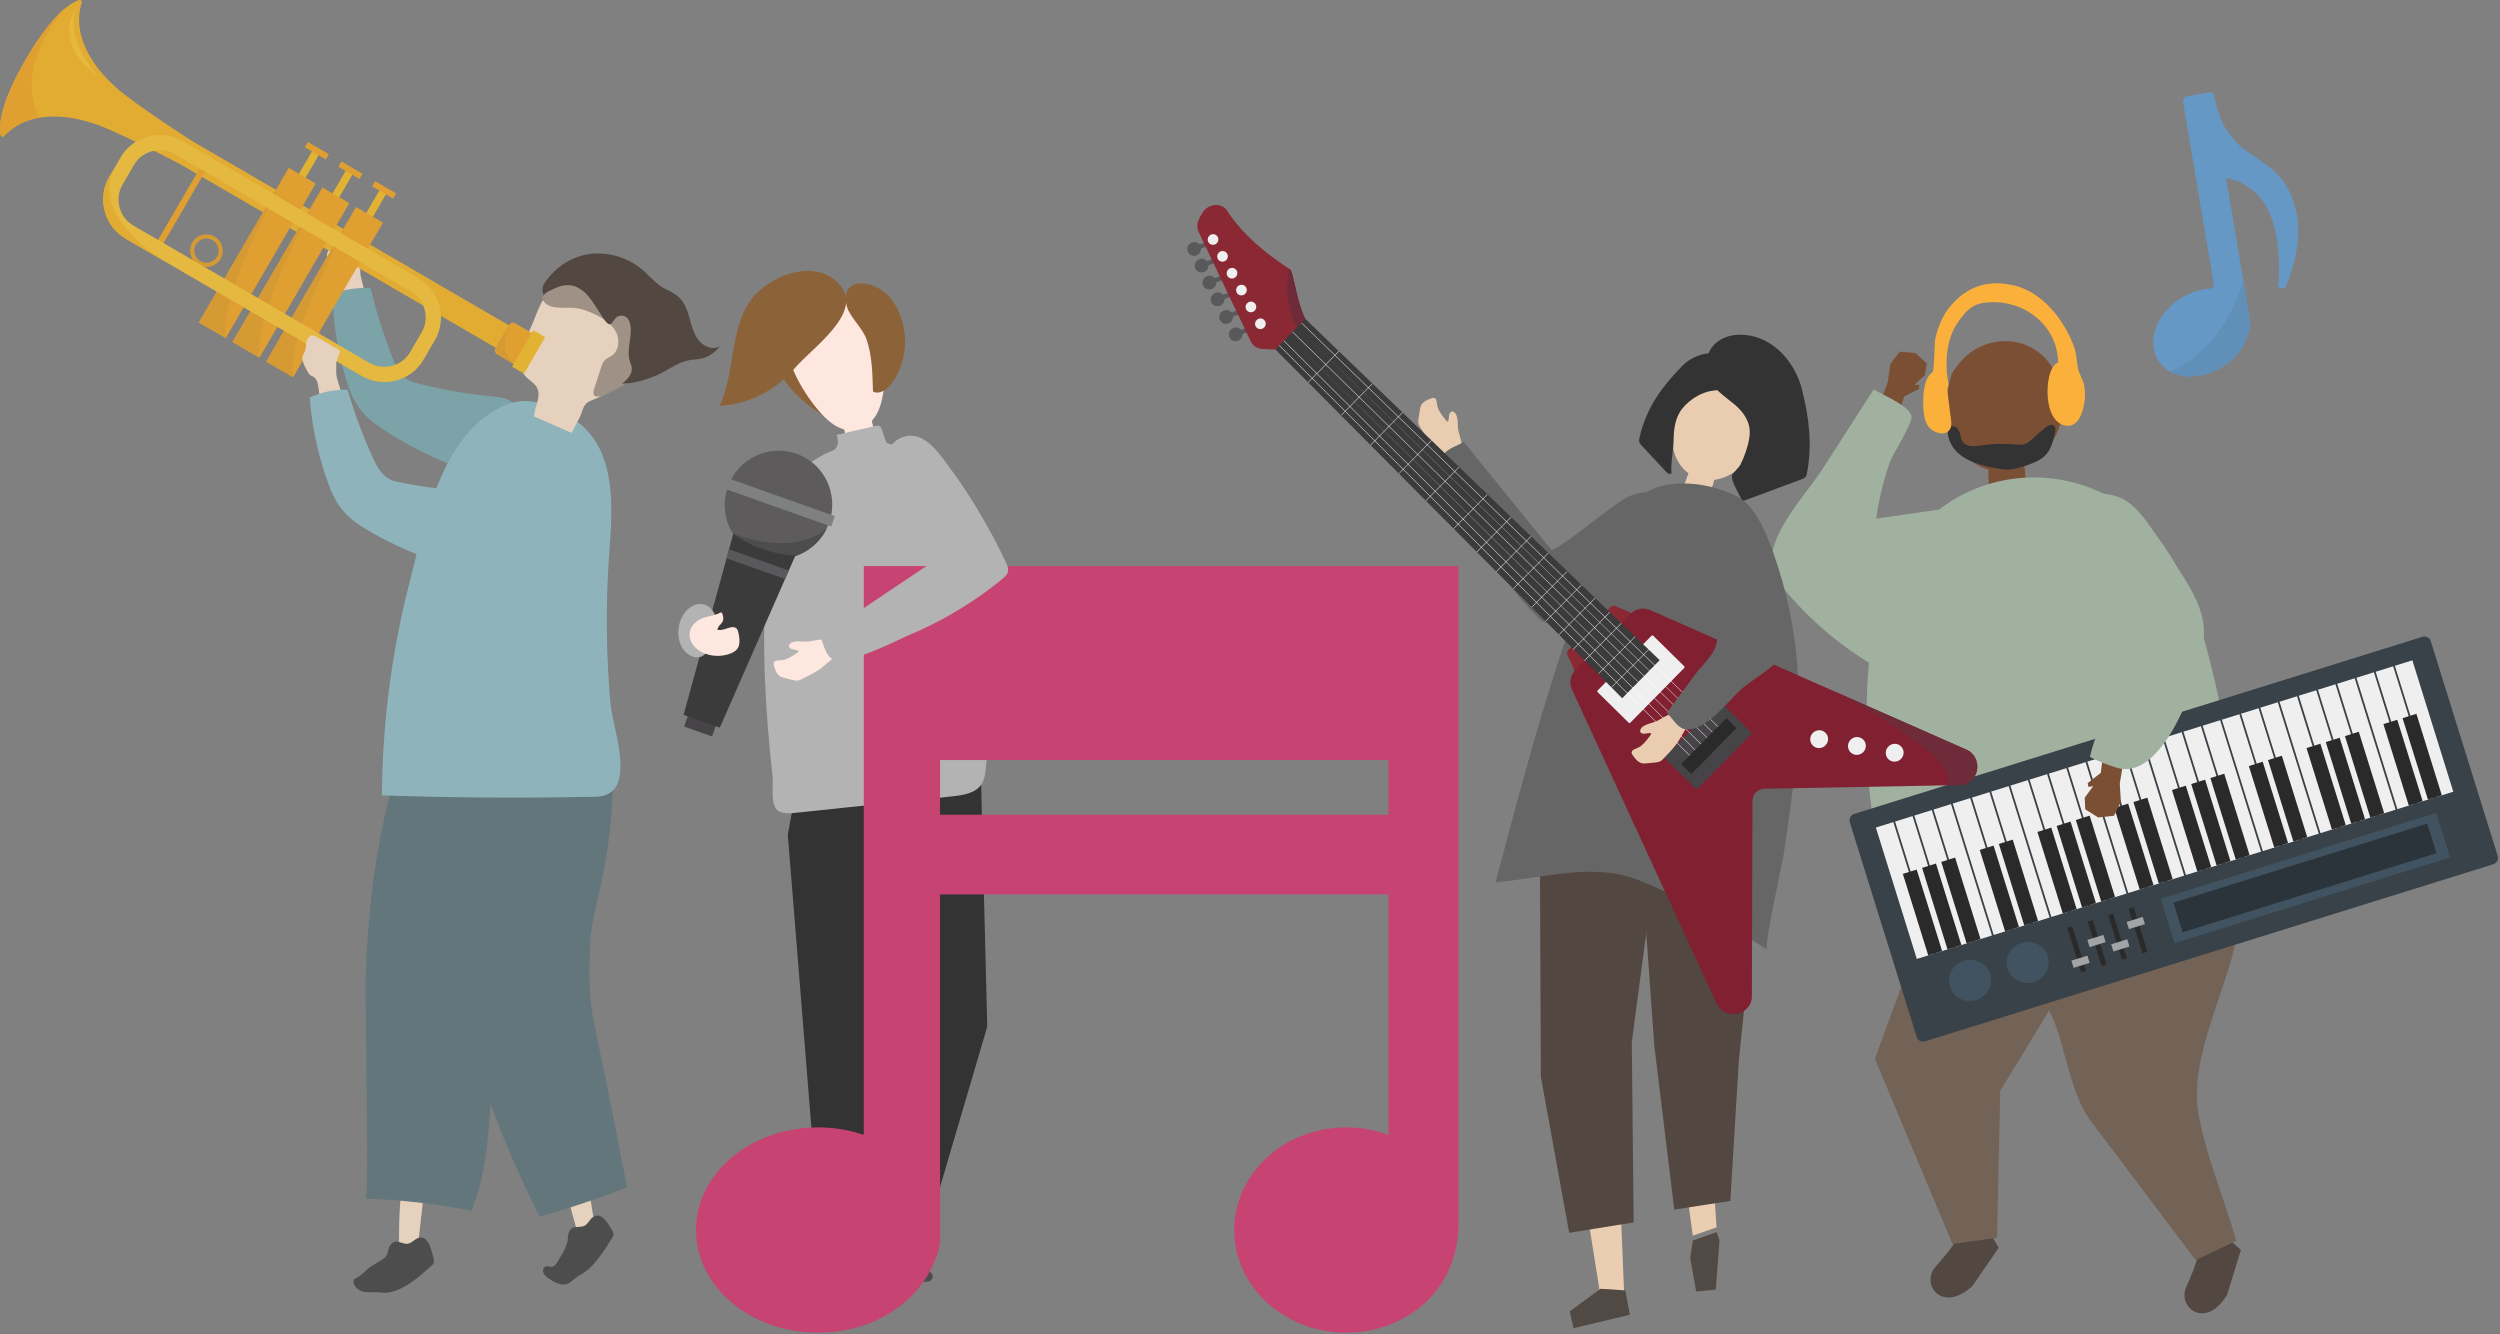<svg xmlns="http://www.w3.org/2000/svg" xmlns:xlink="http://www.w3.org/1999/xlink" width="100%" height="100%" viewBox="0 0 862 460" fill-rule="evenodd" stroke-linejoin="round" stroke-miterlimit="2"><rect x="0" y="0" width="862" height="460" fill="#808080" stroke="none"/><style><![CDATA[.B{fill:#2b2a2a}.C{fill:#f0eff0}.D{fill:#df9f31}.E{fill:#e5d1bd}.F{fill:#534741}.G{fill:#a2a3a5}.H{fill:#e2b333}.I{fill:#7b4f34}.J{fill:#a0b29f}.K{fill:#fee7de}.L{fill:#4d4d4d}.M{fill:#d59a33}.N{fill:#eacdb0}]]></style><g fill-rule="nonzero"><path d="M654.58 142.806l2.018-6.16 5.128-2.57.024-1.352-1.667-.07 3.665-3.34.588-3.95-3.822-3.622-5.46-.49-3.266 4.227-.873 6.25-3.126 8.32 6.792 2.757z" class="I"/><path d="M658.62 142.428c.217.346.37.693.442 1.04.5 2.4-6.432 13.05-7.478 16.03-2.197 6.268-3.77 12.754-4.677 19.333l27.587-3.967a245.52 245.52 0 0 1-20.967 55.598c-.366.7-.813 1.465-1.575 1.683-.725.208-1.48-.157-2.143-.518-14.132-7.69-26.672-18.288-36.608-30.94-8.81-11.22 8.86-29.108 15.16-38.905l17.708-27.528c2.902 1.82 10.537 4.958 12.55 8.173z" class="J"/><path d="M672.115 131.976c.35-1.668.82-3.363 1.86-4.715l.876-1.07c9.288-12.977 30.876-11.854 35.928 7.86 2.718 10.605-3.29 22.562-12.795 26.895.562 2.814.336 6.29.53 8.447.04.445.07.935-.18 1.298-.222.323-.61.464-.976.572a14.58 14.58 0 0 1-10.513-.934c-.238-.12-.482-.25-.645-.467-.198-.264-.247-.613-.286-.945-.27-2.322-.356-4.665-.278-7.002-5.915-1.516-10.478-6.7-12.63-12.487-2.058-5.533-2.098-11.675-.9-17.453z" class="I"/><path d="M671.565 431.83l-4.43 5.25c-2.854 3.382-1.47 8.734 2.768 10.01 2.497.753 5.822.194 10.067-3.522l9.176-13.342-2.19-3.7-11.3-.352-4.092 5.654z" class="F"/><path d="M673.14 292.122l-26.675 72.932 26.744 63.876 15.37-2.162 1.12-50.7s42.815-68.977 39.503-70.724-56.06-13.223-56.06-13.223z" fill="#736357"/><path d="M756.363 437.757L753.7 444.1c-1.71 4.08 1.208 8.774 5.634 8.73 2.6-.027 5.61-1.552 8.557-6.365l4.778-15.472-3.195-2.878-10.9 3.035-2.22 6.617z" class="F"/><path d="M697.917 315.907c-3.644 8.8 8.018 29.774 11.013 38.033 3.356 9.255 5.706 24.296 11.682 32.22l36.455 48.34 14.026-6.648c-4.073-14.134-10.23-28.83-12.938-43.186-3.908-20.77 10.68-43.967 13.748-65.373.892-6.24 1.372-12.698-.338-18.764s-5.985-11.727-12-13.597c-9.217-2.864-18.45 3.583-26.272 9.244-9.485 6.868-19.647 13.194-31.002 16.068-2.238.567-3.628 1.86-4.374 3.664z" fill="#736357"/><path d="M733.443 175.083c16.147 11.57 23.4 32.5 28.38 52.27a480.42 480.42 0 0 1 10.237 53.232c.855 6.37 1.478 13.334-1.762 18.72-2.13 3.546-5.648 5.87-9.114 7.955-25.89 15.563-55.614 24.145-85.64 24.722-3.34.065-6.868-.02-9.76-1.828-2.164-1.353-3.736-3.534-5.146-5.728-14.066-21.892-17.052-49.4-17.05-75.615.001-18.874 1.505-38.378 9.983-54.866 15.494-30.128 52.96-38.147 79.875-18.86z" class="J"/><path d="M676.178 151.01c.144.5.332.978.642 1.395 1.372 1.852 4.17 1.515 6.446 1.16 3.413-.532 6.888-.667 10.332-.4 1.35.105 2.713.27 4.056.092 3-.398 9.07-9.334 10.833-6.1.374.69.208 1.533.03 2.296-.6 2.55-1.235 5.213-2.957 7.184-1.887 2.16-4.752 3.138-7.48 4.027-1.8.587-3.624 1.178-5.514 1.263-1.686.076-3.36-.255-5.016-.584-6.323-1.258-14.076-3.5-15.802-10.907-.314-1.35.034-3.18 1.396-3.438 1.168-.224 2.154.933 2.524 2.064.21.636.323 1.316.508 1.96z" fill="#333"/><path d="M681.37 98.97c-3.36 1.293-6.394 3.57-9.08 6.853-2.54 3.107-4.06 6.957-4.968 10.83-.327 1.397-.42 11.316-.95 11.664-.6.4-1.114.953-1.523 1.618-1.85 3-1.82 8.2-1.666 10.86.117 2.07.4 4.212 1.523 5.954 1.404 2.18 5.792 4.156 7.663 1.21.89-1.404.162-4.364-.012-5.98-.23-2.145-.56-4.28-.806-6.424-.06-.526-.064-1.152-.06-1.818a2.54 2.54 0 0 0 .294-1.773c-1.243-6.684-.773-14.768 3.098-20.497 3.688-5.46 5.977-6.845 10.6-7.204 12.136-.942 23.525 7.496 24.124 20.01.007.158.027.404.06.703-3.73 1.55-4.11 10.036-3.32 14.16.398 2.08 1.122 4.176 2.532 5.722s3.618 2.424 5.486 1.73c1.848-.688 2.933-2.666 3.577-4.614.972-2.946 1.272-6.192.616-9.29-.422-1.996-1.603-3.62-2.04-5.572-.566-2.525-.47-5-1.39-7.52-3.308-9.098-10.725-18.737-20.487-21.12-4.854-1.184-9.29-1.032-13.268.5z" fill="#fbb03b"/><path d="M639.344 280.633l195.896-61.057c1.23-.38 2.528.302 2.9 1.527l23.063 73.986a2.32 2.32 0 0 1-1.53 2.909l-195.897 61.057c-1.225.382-2.527-.302-2.9-1.527l-23.06-73.986c-.382-1.224.302-2.527 1.527-2.91z" fill="#384248"/><g class="C"><path d="M825.753 229.554l6.03-1.877 14.115 45.308-6.023 1.878-14.122-45.3zm-6.623 2.066l6.023-1.877 14.122 45.3-6.022 1.877-14.123-45.3zm-6.63 2.065l6.023-1.877 14.122 45.3-6.022 1.877-14.123-45.3zm-6.63 2.067l6.023-1.878 14.122 45.3-6.022 1.878-14.123-45.3zm-6.63 2.065l6.03-1.877 14.115 45.3-6.022 1.877-14.123-45.3z"/><use xlink:href="#B"/><use xlink:href="#B" x="-6.63" y="2.067"/><path d="M779.358 244.015l6.022-1.878 14.123 45.31-6.023 1.877-14.122-45.308z"/></g><path d="M828.4 247.614l4.778-1.5 8.76 28.097-4.778 1.5-8.76-28.097zm-6.6 2.056l4.778-1.5 8.76 28.097-4.778 1.5-8.76-28.097zm-13.267 4.137l4.777-1.5 8.76 28.097-4.785 1.5-8.752-28.097zm-6.6 2.057l4.777-1.5 8.76 28.097-4.785 1.5-8.752-28.097zm-6.645 2.07l4.777-1.5 8.76 28.096-4.777 1.5-8.76-28.097z" class="B"/><g class="C"><path d="M772.728 246.08l6.03-1.878 14.115 45.3-6.023 1.878-14.122-45.3zm-6.623 2.067l6.023-1.877 14.122 45.308-6.022 1.878-14.123-45.3zm-6.63 2.065l6.022-1.877 14.123 45.3-6.022 1.877-14.123-45.3zm-6.63 2.066l6.024-1.877L773 295.7l-6.022 1.877-14.124-45.3zm-6.63 2.066l6.03-1.877 14.114 45.3-6.02 1.877-14.123-45.3zm-6.622 2.056l6.022-1.878 14.123 45.3-6.023 1.878-14.122-45.3z"/><use xlink:href="#B" x="-59.655" y="18.593"/></g><path d="M782.005 262.074l4.778-1.5 8.76 28.097-4.785 1.5-8.753-28.098zm-6.6 2.058l4.778-1.5 8.76 28.097-4.785 1.5-8.753-28.097zm-13.275 4.136l4.785-1.5 8.754 28.097-4.778 1.5-8.76-28.097zm-6.6 2.056l4.785-1.5 8.753 28.097-4.78 1.5-8.76-28.098zm-6.637 2.07l4.777-1.5 8.76 28.097-4.785 1.5-8.752-28.097z" class="B"/><g class="C"><use xlink:href="#B" x="-66.285" y="20.657"/><path d="M719.706 262.608l6.023-1.878 14.12 45.3-6.023 1.877-14.12-45.308zm-6.63 2.065l6.024-1.877 14.124 45.3-6.026 1.877-14.122-45.3zm-6.627 2.067l6.024-1.877 14.12 45.308-6.023 1.878-14.122-45.3zm-6.63 2.065l6.023-1.877 14.122 45.3-6.023 1.877-14.122-45.3zm-6.627 2.065l6.023-1.877 14.122 45.3-6.024 1.878-14.12-45.3zm-6.628 2.067l6.023-1.878 14.122 45.3-6.024 1.878-14.12-45.3z"/></g><g class="B"><path d="M735.603 276.536l4.785-1.5 8.752 28.097-4.777 1.5-8.76-28.097zm-6.597 2.056l4.782-1.5 8.752 28.097-4.777 1.5-8.757-28.098zm-13.27 4.138l4.78-1.5 8.757 28.097-4.78 1.5-8.758-28.097z"/><use xlink:href="#C"/><use xlink:href="#C" x="-6.643" y="2.07"/></g><path d="M679.936 275.003l6.024-1.878 14.122 45.3-6.023 1.877-14.123-45.308zm-6.628 2.065l6.024-1.877 14.12 45.3-6.023 1.877-14.122-45.3zm-6.628 2.066l6.024-1.877 14.12 45.3-6.023 1.878-14.122-45.3zm-6.628 2.066l6.023-1.878 14.122 45.3-6.023 1.877-14.122-45.3zm-6.628 2.066l6.024-1.878 14.12 45.3-6.024 1.878-14.12-45.3zm-6.628 2.066l6.023-1.877 14.122 45.308-6.023 1.878-14.122-45.3z" class="C"/><g class="B"><use xlink:href="#C" x="-19.928" y="6.211"/><path d="M682.608 293.053l4.78-1.5 8.758 28.097-4.78 1.5-8.758-28.097zm-13.27 4.137l4.78-1.5 8.757 28.097-4.78 1.5-8.757-28.098z"/><use xlink:href="#C" x="-46.396" y="14.461"/><path d="M656.096 301.317l4.78-1.5 8.757 28.097-4.78 1.5-8.758-28.097z"/></g><path d="M745.023 309.892l94.995-29.608 4.777 15.34-94.995 29.608-4.777-15.34z" fill="#415360"/><path d="M733.953 313.34l1.702-.53 4.778 15.34-1.695.53-4.785-15.34z" class="B"/><path d="M733.263 317.88l5.535-1.725.78 2.487-5.535 1.725-.78-2.487z" class="G"/><path d="M726.902 315.54l1.7-.53 4.782 15.34-1.7.53-4.78-15.34z" class="B"/><path d="M727.93 325.588l5.535-1.724.773 2.486-5.533 1.724-.775-2.486z" class="G"/><path d="M719.85 317.737l1.7-.53 4.78 15.34-1.7.53-4.78-15.34z" class="B"/><path d="M719.722 324.08l5.534-1.726.775 2.487-5.534 1.725-.775-2.486z" class="G"/><path d="M712.796 319.936l1.7-.53 4.78 15.34-1.7.53-4.78-15.34z" class="B"/><path d="M714.212 331.227l5.534-1.724.775 2.486-5.534 1.725-.775-2.487z" class="G"/><path d="M706.106 329.688c1.163 3.73-1 7.725-4.854 8.924s-7.902-.855-9.065-4.586 1-7.725 4.854-8.924 7.902.856 9.065 4.586zm-19.87 6.192c1.163 3.73-1 7.726-4.855 8.924s-7.902-.855-9.064-4.586 1-7.726 4.854-8.923 7.903.855 9.065 4.585z" fill="#415360"/><path d="M749.4 311.24l87.518-27.277 3.18 10.212-87.518 27.278-3.18-10.213z" fill="#2b343a"/><path d="M725.12 260.03l-.763 6.438-4.52 3.53.243 1.33 1.647-.26-2.934 3.996.202 4 4.46 2.797 5.452-.595 2.37-4.788-.376-6.3 1.427-8.772-7.206-1.365z" class="I"/><path d="M721.107 261.23l-.47-.256c1.76-9.327 11.204-25.9 8.697-34.643-1.325-4.616-7.985-10.55-10.9-14.445l-12.477-16.613c-1.167-1.555-2.36-3.157-2.89-5.027-.683-2.4-.203-4.978.587-7.343 1.352-4.042 3.727-7.898 7.34-10.158 5.543-3.47 16.803-3.66 22.2-.01 3.75 2.53 6.473 6.288 9.045 10.008 3.503 5.07 6.9 10.22 10.17 15.448 3.488 5.568 6.923 11.49 7.433 18.04.345 4.385-.66 8.75-1.66 13.032-2.325 10.007-13.686 40.4-28.56 35.38-2.886-.944-5.85-1.992-8.518-3.414z" class="J"/><path d="M762.512 34.635l-.044.015v-.003l.044-.012zm17.76 21.342l-5.018-3.488c-1.215-.794-2.37-1.7-3.42-2.692-1.665-1.564-3.187-3.5-4.777-6.093-1.703-2.775-3.398-9.152-3.585-10.362a1.5 1.5 0 0 0-.143-.687c-.277-.575-.885-.888-1.486-.787l-.02.003-7.808 1.313c-.862.146-1.44.98-1.3 1.863l10.545 62.688c.15.905-.48 1.762-1.38 1.814-3.345.192-6.825 1.325-9.937 3.282-8.288 5.206-11.82 14.75-7.875 21.273 2.737 4.53 8.377 6.432 14.34 5.43 2.625-.443 5.316-1.447 7.844-3.038 6.293-3.948 10.058-10.572 9.436-16.548a1.3 1.3 0 0 0-.015-.291l-8.116-48.205c.256.013.496.038.736.076 1.455.235 2.985.755 4.537 1.543 1.545.78 3.008 1.782 4.478 3.062 10.792 9.378 8.25 31.525 8.22 31.748h0a1.44 1.44 0 0 0 1.23 1.608c.42.06.84-.11 1.155-.403.15-.14.262-.335.36-.81l.022.003c.03-.16.248-.697.435-1.17a51.88 51.88 0 0 0 2.978-9.992c.637-3.25.855-6.545.637-9.797-.307-4.52-1.597-8.917-3.72-12.718-2.235-3.983-5.355-6.444-8.362-8.624z" fill="#6598c4"/><path d="M758.372 129.54l.046-.008c2.625-.443 5.316-1.447 7.844-3.038 5.836-3.662 9.496-9.628 9.503-15.243-.007 5.615-3.667 11.58-9.503 15.243-2.528 1.59-5.22 2.595-7.844 3.038a.74.74 0 0 0-.046.008zm17.31-19.885l-2.183-12.95 2.183 12.95z" fill="#efefef"/><path d="M755.358 129.793c-2.535 0-4.928-.553-6.945-1.632 7.567-3.424 19.17-11.734 25.087-31.456l2.183 12.95c.007.082.015.165.015.246v.045c.045.432.067.867.067 1.305-.007 5.615-3.667 11.58-9.503 15.243-2.528 1.59-5.22 2.595-7.844 3.038a.74.74 0 0 0-.046.008 18.48 18.48 0 0 1-3.014.252z" fill="#608fb8"/><path d="M274.36 135.802c2.985 2.986 6.37 5.572 10.034 7.667a81.04 81.04 0 0 1-7.431-20.873c-.114-.553-.264-1.17-.745-1.468-.448-.28-1.026-.178-1.538-.048-9.135 2.328-5.523 9.517-.32 14.722z" fill="#8c6239"/><path d="M300.735 144.958c.55-.63 1.027-1.297 1.426-1.963 5.516-9.198 5.265-43.7-19.396-39.16-22.392 4.12-7.95 30.553 1.47 39.88 1.786 1.77 4.038 3.558 6.7 4.327.713.206.5 7.14 1.13 8.186 1.262 2.09 4.248 2.706 6.38 1.734 1.848-.843 3.645-3.402 4.053-5.338.294-1.402-2.28-7.074-1.764-7.666z" class="K"/><g fill="#8c6239"><path d="M301.005 134.995c2.25 1.202 4.9-.743 6.43-2.785 6.282-8.39 6.16-20.994-.28-29.262-5.4-6.918-17.964-7.855-15.175 2.655 1 3.726 5.382 7.383 6.78 11.368 1.996 5.694 2.052 12.064 2.247 18.024z"/><path d="M258.336 104.282c-6.812 10.42-4.914 24.424-10.23 35.68 9.832-.557 19.358-5.297 25.732-12.803 6.25-7.362 24.033-19.225 15.765-28.9-8.415-9.857-25.297-3.095-31.266 6.034z"/></g><g fill="#333"><path d="M275.676 265.635l-4.043 22.155 11.405 141.55 11.938-2.504 19.805-156.46-39.105-4.74z"/><path d="M338.1 262.727l2.306 91.24-23.173 78.76-13.508-5.023 11.376-70.237-10.445-95.517 33.444.78z"/></g><path d="M306.345 427.5l-1.818 2.232-.792 2.397 5.465 8.267 5.164 1.984 5.787-.496s2.48-.9.992-2.893-5.456-2.976-5.456-2.976l.58-6.675-9.92-1.84zm-21.575.246l-.744 4.134-4.05 7.027 1.818 2.232 6.78-.58 4.133-5.87v-11.574l-7.77.744-.165 3.885z" class="L"/><path d="M268.787 170.973c-2.165 4.705-2.565 9.91-3.28 15.58-1.24 9.828-1.852 19.71-2 29.586-.162 11.484.323 22.96 1.23 34.4.454 5.72 1.015 11.432 1.652 17.136.33 2.955-.972 10.54 2.225 12.094 1.776.864 3.926.675 5.935.464l53.168-5.582c2.842-.3 5.785-.627 8.244-1.99 4.404-2.442 3.64-7.24 4.337-11.28.922-5.358 1.13-10.796 1.02-16.2-.225-11.116-1.93-22.123-2.73-33.197-.86-11.906-2.77-27.876-7.285-39.197-2.03-4.78-4.892-9.218-8.8-12.87-4.883-4.56-9.375-5.71-15.95-6.9-.275-.05-.563-.105-.774-.276-.228-.183-.326-.467-.415-.736l-1.258-3.845c-.158-.483-.354-1.01-.83-1.254-.457-.233-1.022-.123-1.532-.006l-13.21 3.003c.242 1.005.485 2.038.33 3.063s-.79 2.055-1.83 2.424c-4.505 1.6-9.2 5.15-12.85 8.378-2.54 2.252-4.232 4.656-5.405 7.207z" fill="#b3b3b3"/><path d="M285.877 180.244c-3.445 9.718-14.057 14.824-23.7 11.404s-14.67-14.07-11.223-23.788 14.057-14.823 23.7-11.404 14.67 14.07 11.223 23.788z" fill="#5e5b5c"/><path d="M286.596 181.545l-37.02-13.127 1.268-3.577 37.02 13.128-1.268 3.576z" fill="#7f8080"/><path d="M262.176 191.648c8.95 3.173 18.728-.998 22.845-9.38-12.082 10.13-32.167 1.734-32.167 1.734l-.1.105a18.35 18.35 0 0 0 9.423 7.542z" fill="#4d4d4e"/><path d="M245.223 253.834l-9.057-3.21c-.16-.057-.243-.233-.186-.393l1.787-5.04c.057-.16.232-.244.393-.187l9.055 3.21c.16.057.244.232.187.392l-1.787 5.042c-.056.16-.233.244-.392.187z" fill="#464446"/><path d="M274.233 191.582l-26.036 59.31-12.488-4.428L252.854 184s7.798 6.735 21.38 7.58z" fill="#3b3b3b"/><path d="M270.69 199.65l-20.17-7.152.846-3.084 20.6 7.307-1.286 2.93z" fill="#59595b"/><path d="M144.08 431.695l-6.406-1.02c-.27-7.757.088-15.64 1.068-23.41 2.817 1.88 7.04 1.35 7.06 6.76.007 1.752-2.144 17.604-1.722 17.67z" class="E"/><path d="M136.07 428.128c-.984.4-1.758 1.348-2.118 2.57-.2.71-.288 1.515-.613 2.13-.32.604-.844.964-1.354 1.308-2.44 1.646-4.37 2.436-6.52 4.6a10.52 10.52 0 0 1-2.623 1.926c-.293.15-.607.3-.79.574-.22.328-.198.76-.1 1.143.4 1.586 1.924 2.708 3.527 3.03 1.91.384 3.906-.026 5.84.234 2.27.305 4.447-.258 6.512-1.196 4.177-1.895 7.634-5.095 11.023-8.1.303-.27.615-.563.73-1.022.12-.492-.01-1.08-.144-1.627-.76-3.052-1.862-7.716-5.048-6.892-1.36.352-2.32 1.762-3.808 2.036-1.218.224-3.63-1.076-4.515-.707z" class="L"/><path d="M126.102 413.29c12.156.383 24.338 1.786 36.387 4.19 3.828-8.846 5.117-18.74 6.042-28.534 2.23-23.573-1.467-46.23-.792-69.15.217-7.37 24.182-59.782 32.766-55.684-18.198-8.688-38.357-13.24-58.522-13.21-10.963 27.516-14.963 57.13-15.94 86.573-.2 6.34 1.243 75.853.058 75.816z" fill="#63767c"/><path d="M205.516 424.082l-6.222 1.177c-2.224-6.888-3.893-14.096-4.957-21.41 3.1.77 6.897-1.09 8.29 3.772.45 1.574 2.478 16.537 2.888 16.46z" class="E"/><path d="M197.155 423.493c-.81.69-1.293 1.788-1.318 3.006-.067 3.248-1.9 5.58-3.502 8.383-.53.925-1.266 1.975-2.333 1.948-.53-.014-1.035-.31-1.563-.252-.87.095-1.365 1.16-1.155 2.01s.897 1.494 1.597 2.02c.78.587 1.62 1.097 2.498 1.52 1.326.638 2.883 1.077 4.254.546 1.38-.534 2.523-1.933 3.834-2.686 1.798-1.032 3.317-2.136 4.76-3.65 2.737-2.876 4.823-6.29 6.918-9.642.212-.34.428-.707.417-1.158-.012-.482-.28-.967-.548-1.416-1.482-2.496-3.693-6.332-6.45-4.548-1.176.762-1.71 2.345-3.027 3.078-1.078.6-3.652.22-4.383.84z" class="L"/><path d="M154.278 329.985c6.68 31.002 17.35 60.9 31.694 89.288.373.736 28.895-8.888 30.245-9.97l-6.455-32.752L205 353.645c-2.02-9.205-1.886-17.975-1.548-27.482.254-7.117 2.198-14.046 3.725-21.002 3.492-15.898 4.845-32.265 4.014-48.52-.13-2.5-.522-5.375-2.64-6.708-.926-.582-2.04-.76-3.12-.926l-34.265-5.17c-1.327-.198-2.763-.378-3.945.258-1.472.79-2.062 2.564-2.52 4.172l-13.39 49.392c-.517 2.015-1.033 4.046-1.173 6.122-.163 2.454.205 4.91.595 7.338 1.02 6.332 2.203 12.624 3.547 18.868z" fill="#63767c"/><path d="M119.253 81.417l4.85 3.183c.5.328 2.06.948 1.665 1.803l-1.346 3.298-.23 3.94c.04 3.334 3.665 10.33.003 12.43-.708.406-1.436.82-2.23.926-.647.088-1.302-.035-1.94-.19-.497-.12-1.31-.18-1.58-.643-.283-.485-.145-1.93-.2-2.522l-.383-5.063c-.125-1.655-.412-3.592-1.747-4.35-.29-.166-.617-.26-.886-.468-.303-.235-.508-.593-.695-.947-.684-1.298-1.293-2.688-1.688-4.13-.36-1.315.324-2.084.882-3.2.653-1.302.448-2.734 1.067-4.035.348-.734.996-1.35 1.743-1.377.606-.02 1.165.332 1.686.675l1.02.67z" class="E"/><path d="M125.08 142.18c-2.33-2.695-4-5.856-5.27-9.875a111.74 111.74 0 0 1-5.188-30.925c4.213-1.623 8.72-2.308 13.174-2.004a175.47 175.47 0 0 0 7.749 24.462c1.55 3.876 3.508 7.024 7.426 8.065 8.723 2.318 17.6 3.908 26.536 4.755 1.975.187 3.998.35 5.812 1.24 3.327 1.632 5.44 5.62 5.664 9.646s-1.242 8.007-3.494 11.166c-1.614 2.265-3.727 4.224-6.254 4.915-2.615.714-5.363.01-7.962-.787-11.593-3.552-22.724-8.968-32.936-16.025-2.064-1.426-3.793-2.938-5.257-4.633z" fill="#7ba3a8"/><path d="M189.27 140.102c12.264 4.76 18.676 12.06 20.785 25.693 1.4 9.113.428 18.4-.162 27.6-1.047 16.32-.845 32.722.594 49.013.836 9.46 9.84 31.977-5.115 32.302a1313.79 1313.79 0 0 1-73.662-.465c.116-24.63 3.31-49.24 9.426-73.1 5.135-20.034 10.213-47.952 29.053-59.39 7.7-4.674 12.997-4.014 19.08-1.654z" fill="#8eb3ba"/><path d="M184.125 143.592l12.97 5.674 2.862-5.506c.673-1.445 1.154-3.94 2.422-4.848 1.492-1.074 3.692-1.526 5.304-2.56 1.663-1.067 3.204-2.322 4.616-3.703 2.304-2.253 4.3-4.837 6.013-7.556 1.32-2.085 1.546-4.585 2.37-6.91.623-1.762 1.255-3.58 1.153-5.446-.177-3.273-2.56-5.997-5.102-8.067-7.24-5.89-23.265-11.936-29.35-1.585-1.336 2.272-2.293 4.744-3.244 7.202-2.006 5.186-7.466 13.986-3.106 19.286 1.23 1.494 3.187 2.357 4.103 4.062 1.616 3.006-.817 6.55-1.01 9.957z" class="E"/><path d="M209.456 135.756l3.452-1.834c3.2-1.508 6.4-3.563 7.752-6.996.863-2.19.847-4.652.54-7.012-1.15-8.886-6.452-17.212-13.994-21.98-7.516-4.75-13.574-1.858-19.412 3.55-.336.312-.67.67-.753 1.12-.097.535.188 1.07.54 1.485 2.272 2.68 6.474 1.833 9.98 2.05 2.886.178 5.65 1.24 8.22 2.562 2.657 1.366 5.274 3.142 6.634 5.802s1.027 6.374-1.42 8.085c-.745.522-1.635.834-2.305 1.45-.845.776-1.225 1.922-1.572 3.017l-2.287 7.206c-1.187 3.762 2.88 2.39 4.623 1.494z" fill="#a09187"/><path d="M202.938 102.235c1.477 1.748 2.637 3.808 3.91 5.694.533.788 2.26 3.815 3.274 3.893s1.794-2.446 3.145-2.804c3.834-1.015 4.38 3.17 4.2 5.92-.2 3.197-1.267 6.473-.273 9.685.212.686.518 1.35.62 2.06.344 2.42-1.697 4.336-3.544 5.787.463-.364 2.183-.24 2.804-.34l3.015-.602c2.074-.5 4.104-1.17 6.063-2.003 3.76-1.596 6.952-4.27 10.976-5.207 1.522-.355 3.12-.34 4.648-.67a10.43 10.43 0 0 0 6.332-4.256c-2.24 1.38-5.378.144-7.12-1.983s-2.454-4.9-3.194-7.547-1.642-5.4-3.622-7.306c-1.8-1.722-4.24-2.488-6.304-3.852-2.174-1.437-3.88-3.504-5.838-5.246-5.647-5.023-13.59-7.177-20.678-5.515-4.518 1.058-8.715 3.684-11.72 7.235-1.772 2.094-3.433 3.865-2.083 6.795-.468-1.016 5.208-3.197 5.885-3.35 2.722-.617 4.647-.312 6.925 1.232.983.667 1.824 1.48 2.583 2.378z" class="F"/><path d="M74.832 88.54c-1.157 1.986-3.73 2.653-5.735 1.485s-2.698-3.732-1.542-5.72 3.728-2.652 5.735-1.485 2.697 3.733 1.542 5.72zm-.83-6.945c-2.693-1.567-6.134-.675-7.685 1.992s-.627 6.097 2.066 7.665 6.133.675 7.685-1.992.627-6.098-2.066-7.665z" class="M"/><path d="M8.925 20.456C18.177 4.547 24.592.876 27.24.036a.75.75 0 0 1 .946.93c-4.782 15.1 10.84 28.222 10.84 28.222 3.513 3.965 22.75 16.583 26.99 19.302l111.5 64.886-4.51 7.748L62.2 56.646s-25.114-13.1-30.835-14.308c0 0-19.126-7.1-29.893 4.518a.75.75 0 0 1-1.276-.363C-.372 43.775-.35 36.384 8.91 20.48l.014-.024z" fill="#e2ac32"/><path d="M171.408 122.172l6.77 3.94a1.54 1.54 0 0 0 2.102-.556l4.684-8.05c.427-.734.18-1.675-.556-2.102l-6.77-3.94c-.734-.427-1.675-.18-2.102.555l-4.684 8.05c-.428.735-.18 1.675.556 2.103z" class="D"/><path d="M176.567 126.414l4.114 2.394 7.308-12.56-4.113-2.394-7.31 12.56z" class="H"/><path d="M54.1 83.41l1.885 1.098L71.11 58.532l-1.885-1.097L54.1 83.41z" class="D"/><path d="M131.307 64.797l2.285 1.33-8.786 15.098-2.286-1.33 8.787-15.098z" class="H"/><path d="M91.78 124.68l9.274 5.397 31-53.3-9.273-5.397-31 53.3zm36.524-60.42l7.237 4.212 1.053-1.8-7.237-4.212-1.053 1.8z" class="D"/><path d="M119.703 58.044l2.286 1.33-8.787 15.097-2.285-1.33 8.786-15.1z" class="H"/><path d="M80.177 117.928l9.274 5.396 31-53.288-9.274-5.397-31 53.3zM116.7 57.5l7.237 4.212 1.054-1.8-7.238-4.212-1.053 1.8z" class="D"/><path d="M108.1 51.292l2.286 1.33L101.6 67.72l-2.286-1.33 8.786-15.098z" class="H"/><path d="M68.574 111.176l9.273 5.396 31-53.3-9.273-5.396-31 53.3zm36.522-60.42l7.238 4.212 1.054-1.812-7.237-4.2-1.055 1.8z" class="D"/><path d="M122.792 71.4s-24.48 43.953-21.737 58.686l-9.274-5.397 31-53.3zm-11.604-6.75S86.7 108.6 89.45 123.324l-9.274-5.396 31-53.3zm-11.603-6.753s-24.48 43.95-21.738 58.685l-9.273-5.396 31-53.3z" class="M"/><path d="M145.406 114.564l-3.99 6.854c-1.37 2.357-3.603 4.04-6.285 4.732s-5.47.315-7.85-1.07L46.028 77.796c-2.38-1.385-4.09-3.62-4.8-6.296s-.362-5.446 1-7.804l3.988-6.854c1.372-2.357 3.605-4.038 6.286-4.732s5.47-.315 7.85 1.07l81.253 47.283c2.38 1.386 4.09 3.622 4.81 6.297s.363 5.446-1.01 7.803zm-1.166-18.626L62.987 48.654c-7.447-4.333-17.05-1.845-21.342 5.53l-3.99 6.854c-4.3 7.373-1.71 16.952 5.738 21.286l81.253 47.283c7.447 4.334 17.05 1.846 21.342-5.528l3.988-6.854c4.292-7.373 1.71-16.952-5.737-21.286z" fill="#e5b940"/><path d="M.206 46.493C-.372 43.775-.35 36.384 8.91 20.48l.014-.024c5.72-9.84 10.357-14.996 13.69-17.698 0 .001-18.55 19.78-8.934 37.817-4.32.708-8.7 2.506-12.198 6.28a.75.75 0 0 1-1.276-.363z" class="D"/><path d="M171.553 118.865l3.282-5.64.134-.21.71-.71c-4.355 8.232 1.267 13.1 1.267 13.1l-4.3-2.508c-1.413-.822-1.898-2.623-1.084-4.022z" class="M"/><path d="M56.532 89.968l-13.138-7.645C35.947 77.99 33.366 68.4 37.656 61.037l1.995-3.428c-7.282 13.68 7.253 26.046 16.88 32.36z" fill="#e2ac32"/><path d="M33.77 26.13S21.733 13.693 26.278 2.466c0 0-8.685 12.734 7.493 23.663z" fill="#e5b940"/><path d="M110.37 116.852l5.007 2.93c.517.302 2.105.842 1.755 1.716l-1.174 3.362-.028 3.947c.21 3.327 4.2 10.13.64 12.413-.686.443-1.392.892-2.177 1.04-.643.12-1.303.03-1.948-.092-.502-.095-1.32-.113-1.61-.56-.308-.47-.246-1.92-.32-2.51l-.642-5.036c-.2-1.647-.596-3.567-1.968-4.255-.3-.15-.63-.228-.91-.422-.315-.22-.537-.565-.742-.9-.75-1.26-1.43-2.618-1.898-4.036-.43-1.295.216-2.1.717-3.24.585-1.334.307-2.754.858-4.085.3-.75.924-1.4 1.67-1.464.604-.053 1.18.27 1.72.586l1.052.616z" class="E"/><path d="M119.312 177.236c-2.465-2.573-4.286-5.644-5.77-9.592-3.667-9.755-5.96-20.126-6.77-30.62 4.123-1.836 8.588-2.752 13.053-2.677 2.42 8.25 5.43 16.294 8.995 24.032 1.746 3.79 3.864 6.835 7.83 7.673 8.83 1.866 17.78 3 26.745 3.386 1.982.085 4.01.145 5.87.94 3.406 1.46 5.72 5.334 6.15 9.342s-.828 8.06-2.916 11.332c-1.495 2.344-3.504 4.41-5.994 5.228-2.574.85-5.355.285-7.99-.377-11.76-2.952-23.155-7.79-33.716-14.312-2.134-1.318-3.938-2.74-5.487-4.356z" fill="#8eb3ba"/><path d="M324.13 280.916V262.07h154.6v18.845h-154.6zm33.428-85.742h-59.724V391.31c-4.874-1.66-10.197-2.583-15.778-2.583-23.237 0-42.075 15.845-42.075 35.39s18.838 35.39 42.075 35.39c1.95 0 3.9-.11 5.842-.338 8.547-1 17.22-4.18 24.44-10.486 2.966-2.588 5.7-5.738 7.817-9.537 1.625-2.917 3.974-7.914 3.974-11.645V308.39h154.6v82.92c-4.48-1.66-9.37-2.583-14.5-2.583-21.355 0-38.667 15.845-38.667 35.39s17.312 35.39 38.667 35.39a42.65 42.65 0 0 0 5.435-.346c15.878-2.046 33.232-14.142 33.232-37.746V195.174h-145.34z" fill="#c74472"/><path d="M282.156 231.062c-1.764 1.163-3.645 2.056-5.608 3.043-.464.232-.94.47-1.454.543-.62.1-1.248-.063-1.856-.214l-2.653-.66c-.55-.137-1.112-.278-1.6-.57-1.256-.753-1.743-2.3-2.13-3.71-.08-.29-.158-.59-.092-.882.112-.49.617-.804 1.115-.858 1.577-.17 2.103.077 3.703-.725 1.363-.682 2.727-1.412 3.874-2.43-.477-.455-1.202-.503-1.902-.655-.586-.127-1.267-.335-1.46-.903-.257-.757.574-1.444 1.34-1.666 1.54-.447 3.184-.124 4.787-.158 2.384-.05 6.25-1.735 7.81.34.95 1.26 1.474 3.16 2.146 4.6l-4.07 3.453c-.632.536-1.283 1.014-1.95 1.454z" class="K"/><path d="M330.522 165.528l-4.323-6.025c-3.265-4.376-7.777-10.337-13.737-9.098-6.702 1.4-7.5 8.094-5.96 13.472 1.76 6.116 14.5 22.962 16.26 29.08l-39.9 26.73c1.05 2.074 1.766 6.204 3.945 7.402 5.112 2.8 22.44-6.336 27.302-8.405a130.42 130.42 0 0 0 31.516-19.072c.777-.637 1.587-1.342 1.868-2.307.342-1.172-.18-2.405-.7-3.5a200.29 200.29 0 0 0-16.26-28.267zm-93.542 59.827c1.407 1.126 3.415 1.727 5.035.935 1.22-.595 1.974-1.838 2.577-3.054a29.88 29.88 0 0 0 2.284-6.303c1.307-5.457-3.355-11.232-8.845-7.506-4.878 3.3-5.683 12.222-1.05 15.928z" fill="#b3b3b3"/><path d="M251.196 225.582c1.388-.44 3-1.23 3.52-2.792.51-1.552.175-3.825-.317-5.338-.523-1.61-2.218-1.308-3.455-.868-1.15.41-2.34.796-3.554.605.076-1.62 1.794-2.024 1.984-3.58.08-.66-.073-1.332-.29-1.95-.075-.21-.183-.443-.375-.488-.132-.032-.263.036-.385.1-2.84 1.476-5.84 1.017-8.45 3.282-2.784 2.415-2.8 5.927-.23 8.595 2.777 2.88 7.44 3.543 10.942 2.6.194-.052.4-.11.61-.177z" class="K"/><path d="M493.314 152.737c-1.318-1.65-2.38-3.442-3.542-5.307-.274-.44-.553-.892-.675-1.397-.146-.6-.052-1.25.044-1.868l.416-2.703c.086-.56.175-1.132.42-1.644.636-1.32 2.132-1.947 3.502-2.462.28-.105.574-.212.87-.172.496.066.857.54.956 1.03.314 1.555.116 2.102 1.06 3.622.803 1.295 1.656 2.586 2.774 3.636.41-.517.39-1.244.478-1.955.074-.595.218-1.292.766-1.536.73-.325 1.49.44 1.782 1.183.586 1.492.415 3.16.595 4.752.267 2.37 2.3 6.066.376 7.8-1.17 1.06-3.01 1.756-4.385 2.557l-3.8-3.737a20.35 20.35 0 0 1-1.628-1.81z" class="N"/><path d="M563 194.903l5.605-4.856c4.06-3.65 9.58-8.7 7.803-14.512-2-6.546-8.747-6.736-13.96-4.702-5.93 2.312-21.54 16.54-27.47 18.85l-30.27-37.296c-1.968 1.235-6.015 2.327-7.01 4.607-2.332 5.347 8.362 21.766 10.868 26.418 5.843 10.846 13.227 20.863 21.875 29.638.706.717 1.482 1.458 2.47 1.65 1.198.234 2.38-.4 3.43-1.02 9.378-5.52 18.304-11.808 26.66-18.78z" fill="#666"/><path d="M599.134 283.656l-11.26 81.015 3.998 58.526-8.2 2.86-7.342-54.08-15.667-98.824 38.473 10.503z" fill="#ebceb1"/><path d="M583.687 427.708l-.905 6.063 2.057 11.525 6.772-.642 1.275-17.07-.998-2.736-8.2 2.86z" fill="#514943"/><path d="M532.776 281.247l3.62 68.713 15.313 96.06 8.3-.112-3.7-89.065 10.766-82.11-34.31 6.512z" fill="#ebceb1"/><path d="M551.846 444.378l-10.608 7.777 1.324 5.8 19.422-4.63-1.58-8.394-8.558-.564z" fill="#514943"/><g class="F"><path d="M530.946 291.546l.346 79.76 9.76 53.778 22.235-3.6-.647-62.152 8.708-65.628-6.378-12.985-32.16 3.65-1.862 7.176z"/><path d="M570.4 360.505l6.883 56.567 19.337-3 2.953-48.68 6.774-65.036-7.212-11.89-33.646 3.128 4.91 68.92z"/></g><path d="M607.65 144.762c-1.48-14.04-19.334-22.653-26.955-8.343-2.3 4.3-4.116 8.993-4.22 13.872s1.756 9.98 5.644 12.825l.067.045-1.28 3.542c-.092.253-.183.535-.086.786.112.285.424.42.707.527l4.144 1.57c.684.258 1.4.522 2.127.447 1.595-.166 2.602-1.85 3.006-3.428a21.49 21.49 0 0 0 .251-1.149c9.074-1.13 17.562-11.516 16.594-20.695z" class="N"/><g fill="#333"><path d="M580.27 140.61c-2.65 3.1-3.168 7.3-3.222 11.25-.052 3.853-1.035 7.478-.733 11.35-.5.523-1.326-.002-1.82-.516l-8.554-9.175c-.282-.312-.572-.637-.704-1.04-.166-.5-.056-1.068.064-1.593 2.37-10.37 7.645-17.4 14.788-24.772 3.47-3.58 11.772-6.85 15.36-1.393.817 1.242.944 2.816.975 4.315.018.893.008 1.814-.322 2.645-1.316 3.314-4.5 2.63-7.187 3.343-3.313.88-6.408 2.97-8.645 5.585z"/><path d="M603.114 151.2c-.463 3.022-1.696 6.345-3.04 9.063-.467.94-2.716 2.95-2.877 3.612-.47 1.915 2.82 7.086 3.6 8.94l20.322-7.518c.518-.192 1.063-.402 1.414-.835.32-.395.43-.915.525-1.415 1.866-9.824.687-19.093-1.705-28.608s-9.716-18.064-19.754-18.97c-8.11-.732-14.637 4.33-12.972 13.057 1.258 6.588 8.827 9.106 12.402 14.024 2.245 3.09 2.596 5.866 2.085 8.648z"/></g><path d="M598.847 171.122l.46.24c7.3 3.898 11.703 17.57 14.2 25.596 6.47 20.71 7.837 41.57 5.878 63.23-1.055 11.663-2.635 23.275-4.452 34.844-.502 3.196-6.94 31.548-5.548 32.433-14.273-9.08-28.848-17.806-44.47-23.998s-32.498-.71-49.233.756c9.46-35.816 21.303-81.054 36.007-114.912 1.76-4.05 3.142-8.432 5.47-12.18 2.682-4.317 6.02-5.25 10.364-7.43 1.49-.747 2.987-1.498 4.577-1.945 8.38-2.353 19.038-.597 26.735 3.365z" fill="#666"/><path d="M567.24 215.966l-19.64 19.955c-.74.752-1.95.772-2.69.044l-4.027-9.345c-.738-.727-.738-1.937.003-2.69l14.26-14.487c.74-.752 1.95-.773 2.69-.045l9.408 3.878c.74.728.738 1.937-.002 2.69z" fill="#8a2833"/><path d="M678.114 258.52l-.022-.01-109.047-48.13c-2.282-1.066-5.015-.56-6.8 1.264l-19.037 19.34c-1.795 1.823-2.258 4.565-1.156 6.83l49.86 108.293c.936 1.9 2.68 3.173 4.784 3.49s4.177-.382 5.686-1.916c1.04-1.055 1.63-2.446 1.663-3.914l.197-66.942c-.2-2.912 1.75-5.028 4.803-4.878l66.93-1.257c1.468-.057 2.848-.67 3.888-1.725 1.51-1.534 2.174-3.617 1.825-5.716s-1.65-3.822-3.564-4.728z" fill="#802030"/><path d="M580.7 230.328l-18.54 18.834c-.17.17-.446.174-.616.005L550.89 238.67c-.17-.168-.173-.445-.004-.616l18.537-18.835a.44.44 0 0 1 .618-.004l10.662 10.495a.44.44 0 0 1 .006.617z" class="C"/><path d="M603.86 253.116l-18.538 18.834a.44.44 0 0 1-.617.005l-10.663-10.496c-.172-.168-.173-.446-.005-.617l18.538-18.834c.168-.17.446-.173.617-.004l10.662 10.494a.44.44 0 0 1 .006.618z" fill="#464446"/><g fill="#59595b"><path d="M413.412 84.11c.937.903.953 2.407.035 3.36s-2.423.995-3.36.093-.953-2.407-.035-3.36 2.423-.995 3.36-.093z"/><path d="M416.105 83.36l.52 1.42-4.32 1.647-.52-1.42 4.32-1.646zm-.135 6.493c.938.903.954 2.406.035 3.36s-2.423.996-3.36.093-.953-2.406-.035-3.36 2.423-.996 3.36-.093z"/><path d="M418.665 89.1l.52 1.42-4.32 1.646-.52-1.42 4.32-1.646zm0 6.627c.938.902.954 2.406.035 3.36s-2.423.996-3.36.093-.954-2.406-.035-3.36 2.422-.996 3.36-.093z"/><path d="M421.36 94.975l.52 1.42-4.32 1.645-.52-1.42 4.32-1.646zm.134 6.49c.937.902.953 2.407.034 3.36s-2.422.996-3.36.093-.953-2.407-.034-3.36 2.422-.995 3.36-.093z"/><path d="M424.187 100.712l.52 1.42-4.32 1.647-.52-1.42 4.32-1.646zm.255 6.832c.937.902.953 2.406.035 3.36s-2.423.995-3.36.093-.953-2.407-.035-3.36 2.423-.996 3.36-.093z"/><path d="M427.136 106.8l.52 1.42-4.32 1.646-.52-1.42 4.32-1.647zm.6 6.74c.938.902.954 2.407.035 3.36s-2.423.995-3.36.093-.953-2.407-.034-3.36 2.422-.995 3.36-.093z"/><path d="M430.44 112.778l.52 1.42-4.32 1.647-.52-1.42 4.32-1.647z"/></g><path d="M572.256 227.63l-12.916 13.123-125.084-125.8 10.225-10.39L572.256 227.63z" fill="#3b3b3b"/><path d="M439.625 120.534l10.432-10.6c-2.828-5.367-4.14-16.365-5.218-17.06-12.92-8.31-18.97-15.836-21.62-20.087-1.832-2.94-6.28-2.787-8.43.323-.63.91-1.118 1.853-1.48 2.676-.616 1.395-.622 2.93-.013 4.2l17.988 37.776c.705 1.48 2.14 2.434 3.822 2.54l4.52.22z" fill="#8a2833"/><g class="C"><path d="M416.96 83.902c-.717-.705-.716-1.868.002-2.596s1.88-.75 2.596-.044.715 1.868-.002 2.597-1.88.748-2.596.043z"/><use xlink:href="#D"/><use xlink:href="#D" x="3.275" y="5.812"/><path d="M426.755 101.337c-.716-.705-.716-1.867.001-2.596s1.88-.75 2.597-.043.715 1.868-.002 2.597-1.88.747-2.596.042zm3.265 5.813c-.717-.705-.716-1.867.001-2.596s1.88-.748 2.597-.043.715 1.867-.003 2.596-1.88.75-2.595.043zm3.264 5.812c-.717-.706-.716-1.87.002-2.598s1.88-.747 2.596-.042.716 1.867-.002 2.596-1.88.75-2.596.044zM624.94 252.857c1.13-1.3 3.075-1.44 4.347-.332s1.386 3.05.257 4.343-3.076 1.438-4.346.33-1.387-3.05-.258-4.342zm13.02 2.343c1.13-1.3 3.075-1.44 4.346-.33s1.386 3.05.257 4.34-3.075 1.44-4.346.333-1.386-3.052-.257-4.343zm13.02 2.34c1.13-1.3 3.075-1.44 4.346-.33s1.386 3.05.258 4.342-3.075 1.44-4.347.33-1.386-3.05-.257-4.342z"/></g><g fill="#fff"><path d="M583.996 262L441 119.125l.108-.1L584.105 261.9l-.1.1zm1.898-1.918l-143.298-142.57.1-.108 143.297 142.57-.108.108zm2.004-2.035L444.193 115.893l143.813 142.044-.108.1zm5.896-6l-145.13-140.705.107-.1L593.9 251.947l-.107.1zm-1.897 1.928L447.183 112.853l144.82 141.022-.106.1zm-1.87 1.9l-144.44-141.4.107-.1 144.44 141.408-.107.1z"/><path d="M451.113 131.897l-.1-.108 10.6-10.76.1.107-10.6 10.76zm11.46 11.28l-.1-.108 10.6-10.76.1.108-10.6 10.76zm10.042 10.346l-.1-.108 11.05-11.225.1.107-11.05 11.226zm9.78 9.836l-.1-.108L493.55 151.8l.1.108-11.263 11.443zm9.332 9.33l-.1-.108 11.403-11.585.1.107-11.403 11.586zm9.598 9.595l-.1-.107 11.553-11.738.1.108-11.553 11.737zm7.92 8.08l-.1-.107 11.84-12.028.108.108-11.838 12.027zm6.736 6.775l-.1-.108 11.986-12.18.1.108-11.986 12.18zm5.845 5.88l-.1-.108 12.05-12.242.1.108-12.05 12.242zm6.38 6.416l-.1-.108 12.12-12.312.1.108-12.12 12.312zM533 214.25l-.1-.108 12.362-12.56.1.108L533 214.25zm4.597 4.632l-.1-.108 12.455-12.653.1.107-12.454 12.654zm4.78 5.175l-.1-.108 12.74-12.944.1.108-12.74 12.944zm3.935 3.873l-.1-.108 12.783-12.987.108.108-12.782 12.987zm4.937 4.4l-.1-.108 12.593-12.793.1.108-12.593 12.793zm4.383 4.784l-.1-.108 12.916-13.122.1.107-12.916 13.123z"/></g><path d="M598.767 251.035L583.16 266.89l-3.492-3.438 15.606-15.854 3.492 3.438z" class="B"/><path d="M444.84 92.876l-.203-.133c-2.84 9.88 2.495 20.165 2.495 20.165l2.926-2.973c-2.828-5.367-4.14-16.365-5.218-17.06zM681.678 263.25c-.35-2.1-1.65-3.822-3.564-4.728l-.022-.01-48.367-21.347c17.618 7.776 36.15 22.544 36.15 22.544 5.27 4.395 6.226 8.262 5.833 11.063l4.256-.08c1.468-.057 2.848-.67 3.888-1.725a6.54 6.54 0 0 0 1.825-5.716z" fill="#6e2c3a"/><path d="M577.9 256.727c-1.268 1.7-2.736 3.166-4.25 4.757-.36.377-.725.76-1.184 1.003-.555.294-1.197.362-1.82.425l-2.72.274c-.565.057-1.14.113-1.698.003-1.436-.285-2.416-1.577-3.26-2.775-.17-.245-.348-.502-.384-.8-.06-.497.31-.965.76-1.183 1.428-.693 2.006-.64 3.242-1.933 1.052-1.102 2.09-2.25 2.826-3.595-.603-.268-1.302-.067-2.012.026-.595.078-1.305.112-1.68-.357-.497-.627.052-1.552.7-2.02 1.3-.94 2.956-1.192 4.453-1.765 2.226-.852 5.298-3.744 7.467-2.32 1.32.867 2.454 2.477 3.573 3.606l-2.666 4.624c-.414.72-.865 1.39-1.345 2.03z" class="N"/><path d="M602.016 176.928c-1.015-.466-2.1-.753-3.233-.804-4.53-.203-8.523 3.487-10.08 7.747s-1.19 8.96-.615 13.46c.904 7.075 4.352 15.622 4.03 22.646-.248 5.404-4.697 8.57-7.827 12.81l-9.565 12.997c1.687 1.598 3.757 5.243 6.213 5.635 7.13 1.138 15.295-10.27 19.975-14.234 6.353-5.38 17.022-9.447 14.948-19.16-2.12-8.477-3.385-17.195-5.14-25.758-.726-3.547-1.48-7.168-3.32-10.286-1.265-2.143-3.152-4.03-5.382-5.055z" fill="#666"/></g><defs ><path id="B" d="M792.618 239.883l6.022-1.877 14.123 45.31-6.023 1.877-14.122-45.31z"/><path id="C" d="M709.136 284.786l4.78-1.5 8.757 28.097-4.78 1.5-8.757-28.097z"/><path id="D" d="M420.225 89.714c-.716-.705-.715-1.868.002-2.597s1.88-.748 2.596-.043.716 1.868-.001 2.597-1.88.748-2.597.043z"/></defs></svg>